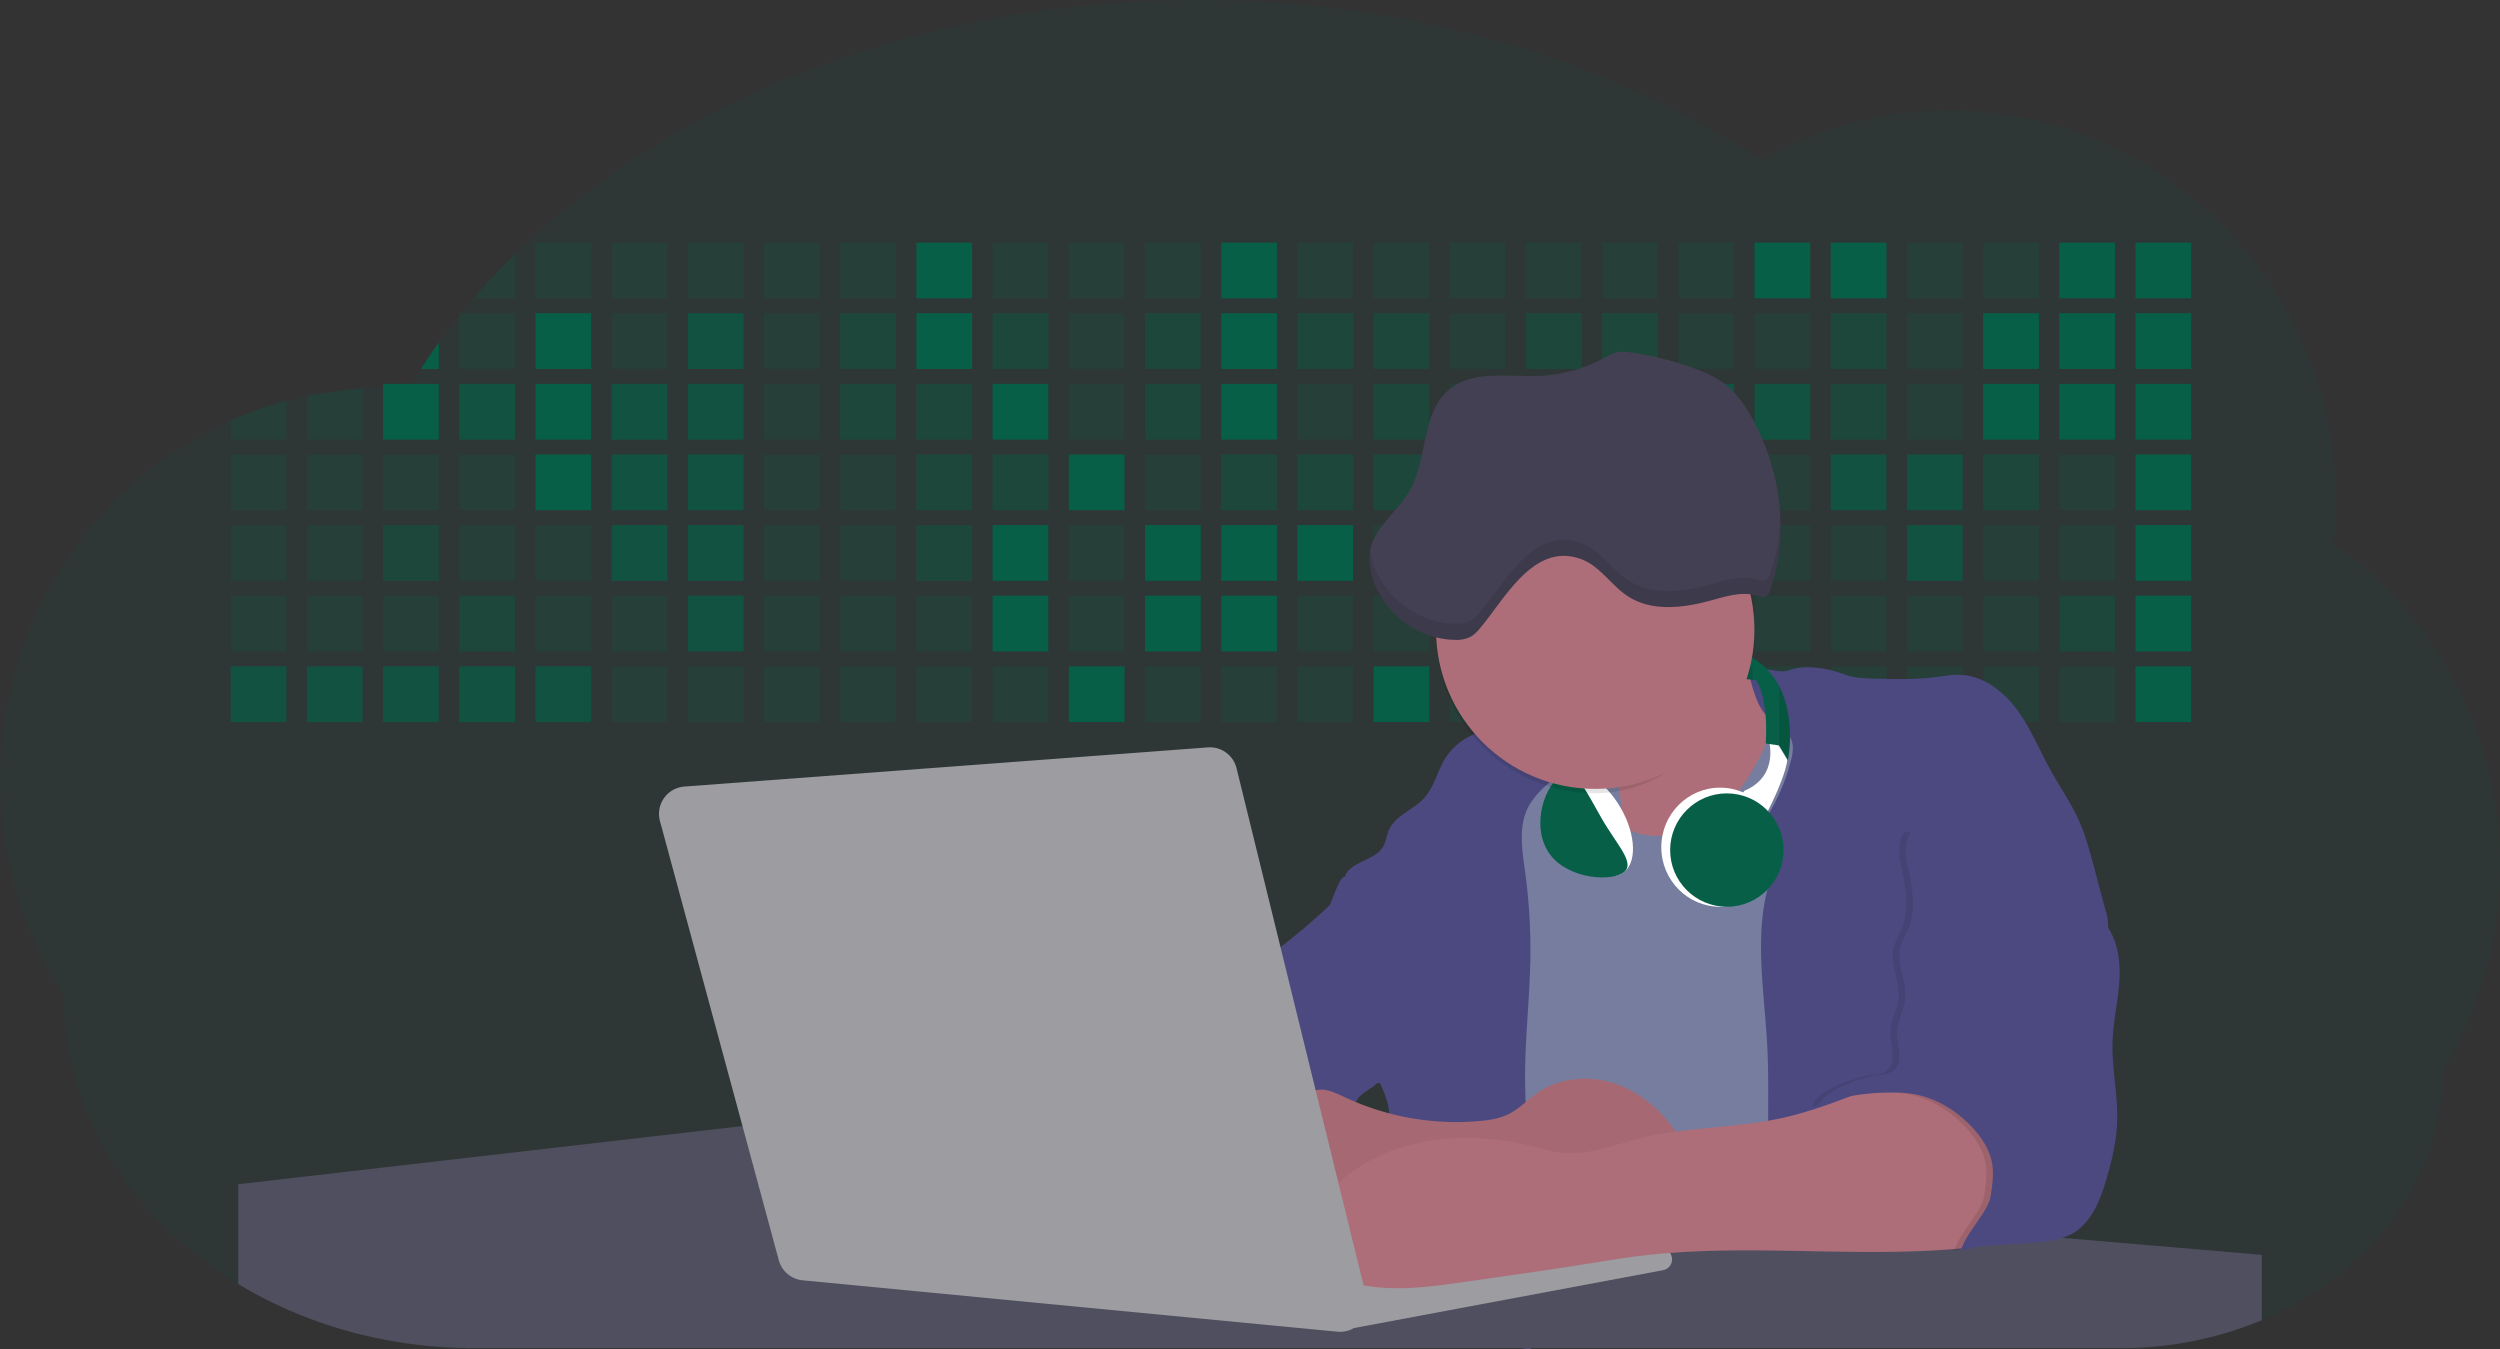 <svg id="aa7bae02-e79e-4d6b-a496-aba15f39787c" data-name="Layer 1" xmlns="http://www.w3.org/2000/svg" width="1144" height="617.32" viewBox="0 0 1144 617.32"><rect x="0" y="0" width="1144" height="617.32" fill="#333333" stroke="none"/><title>developer activity</title><path d="M1172,537.57a181.92,181.92,0,0,1-6.85,49.6,180.06,180.06,0,0,1-19.27,44.28c0,50.1-33.82,93.4-82.91,114a167.3,167.3,0,0,1-64.73,12.8H245.17c-40.25,0-77.55-10.86-108.14-29.36A185.76,185.76,0,0,1,112.2,711c-34-29.22-55.08-69.6-55.08-114.2A180.5,180.5,0,0,1,28,498.08c0-73.36,43.39-136.44,105.55-164.29a174.52,174.52,0,0,1,25.51-9.12q4.63-1.26,9.36-2.26a175.39,175.39,0,0,1,25.51-3.5q4.65-.29,9.35-.33H205c3.46,0,6.89.12,10.3.32l1.12-1.9q2.06-3.44,4.22-6.81,3.9-6.14,8.18-12.1,4.48-6.29,9.35-12.38l.83-1q2.76-3.44,5.64-6.8,9-10.49,19-20.35c72.11-70.68,185.08-116.18,312.08-116.18,98.82,0,189.15,27.55,258.34,73.07A174.18,174.18,0,0,1,920,191.86c97.74,0,177,80.37,177,179.51a184.9,184.9,0,0,1-1,18.78A180,180,0,0,1,1172,537.57Z" transform="translate(-28 -141.34)" fill="#065f46" opacity="0.1"/><path d="M263.66,257.52v20.35h-19Q253.59,267.39,263.66,257.52Z" transform="translate(-28 -141.34)" fill="#065f46" opacity="0.2"/><rect x="245.02" y="111.02" width="25.51" height="25.51" fill="#065f46" opacity="0.2"/><rect x="279.88" y="111.02" width="25.51" height="25.51" fill="#065f46" opacity="0.2"/><rect x="314.75" y="111.02" width="25.51" height="25.51" fill="#065f46" opacity="0.2"/><rect x="349.61" y="111.02" width="25.51" height="25.51" fill="#065f46" opacity="0.2"/><rect x="384.48" y="111.02" width="25.51" height="25.51" fill="#065f46" opacity="0.2"/><rect x="419.35" y="111.02" width="25.51" height="25.51" fill="#065f46"/><rect x="454.21" y="111.02" width="25.51" height="25.51" fill="#065f46" opacity="0.2"/><rect x="489.08" y="111.02" width="25.51" height="25.51" fill="#065f46" opacity="0.2"/><rect x="523.94" y="111.02" width="25.51" height="25.51" fill="#065f46" opacity="0.2"/><rect x="558.81" y="111.02" width="25.51" height="25.51" fill="#065f46"/><rect x="593.68" y="111.02" width="25.51" height="25.51" fill="#065f46" opacity="0.2"/><rect x="628.54" y="111.02" width="25.51" height="25.51" fill="#065f46" opacity="0.2"/><rect x="663.41" y="111.02" width="25.51" height="25.51" fill="#065f46" opacity="0.2"/><rect x="698.28" y="111.02" width="25.51" height="25.51" fill="#065f46" opacity="0.2"/><rect x="733.14" y="111.02" width="25.51" height="25.51" fill="#065f46" opacity="0.2"/><rect x="768.01" y="111.02" width="25.51" height="25.51" fill="#065f46" opacity="0.2"/><rect x="802.87" y="111.02" width="25.51" height="25.51" fill="#065f46"/><rect x="837.74" y="111.02" width="25.51" height="25.51" fill="#065f46"/><rect x="872.61" y="111.02" width="25.51" height="25.51" fill="#065f46" opacity="0.2"/><rect x="907.47" y="111.02" width="25.51" height="25.51" fill="#065f46" opacity="0.2"/><rect x="942.34" y="111.02" width="25.51" height="25.51" fill="#065f46"/><rect x="977.2" y="111.02" width="25.51" height="25.51" fill="#065f46"/><path d="M228.8,298.08v12.1h-8.18Q224.52,304,228.8,298.08Z" transform="translate(-28 -141.34)" fill="#065f46"/><rect x="210.15" y="143.33" width="25.51" height="25.51" fill="#065f46" opacity="0.2"/><rect x="245.02" y="143.33" width="25.51" height="25.51" fill="#065f46"/><rect x="279.88" y="143.33" width="25.51" height="25.51" fill="#065f46" opacity="0.2"/><rect x="314.75" y="143.33" width="25.51" height="25.51" fill="#065f46" opacity="0.7"/><rect x="349.61" y="143.33" width="25.51" height="25.51" fill="#065f46" opacity="0.2"/><rect x="384.48" y="143.33" width="25.51" height="25.51" fill="#065f46" opacity="0.4"/><rect x="419.35" y="143.33" width="25.51" height="25.51" fill="#065f46"/><rect x="454.21" y="143.33" width="25.51" height="25.51" fill="#065f46" opacity="0.4"/><rect x="489.08" y="143.33" width="25.51" height="25.51" fill="#065f46" opacity="0.2"/><rect x="523.94" y="143.33" width="25.51" height="25.51" fill="#065f46" opacity="0.4"/><rect x="558.81" y="143.33" width="25.51" height="25.51" fill="#065f46"/><rect x="593.68" y="143.33" width="25.51" height="25.51" fill="#065f46" opacity="0.4"/><rect x="628.54" y="143.33" width="25.51" height="25.51" fill="#065f46" opacity="0.4"/><rect x="663.41" y="143.33" width="25.51" height="25.51" fill="#065f46" opacity="0.2"/><rect x="698.28" y="143.33" width="25.51" height="25.51" fill="#065f46" opacity="0.4"/><rect x="733.14" y="143.33" width="25.51" height="25.51" fill="#065f46" opacity="0.4"/><rect x="768.01" y="143.33" width="25.51" height="25.51" fill="#065f46" opacity="0.2"/><rect x="802.87" y="143.33" width="25.51" height="25.51" fill="#065f46" opacity="0.2"/><rect x="837.74" y="143.33" width="25.51" height="25.51" fill="#065f46" opacity="0.4"/><rect x="872.61" y="143.33" width="25.51" height="25.51" fill="#065f46" opacity="0.2"/><rect x="907.47" y="143.33" width="25.51" height="25.51" fill="#065f46"/><rect x="942.34" y="143.33" width="25.51" height="25.51" fill="#065f46"/><rect x="977.2" y="143.33" width="25.51" height="25.51" fill="#065f46"/><path d="M159.06,324.67V342.5H133.55v-8.71A174.52,174.52,0,0,1,159.06,324.67Z" transform="translate(-28 -141.34)" fill="#065f46" opacity="0.2"/><polygon points="165.93 177.57 165.93 201.16 140.42 201.16 140.42 181.07 165.93 177.57" fill="#065f46" opacity="0.2"/><rect x="175.28" y="175.65" width="25.51" height="25.51" fill="#065f46"/><rect x="210.15" y="175.65" width="25.51" height="25.51" fill="#065f46" opacity="0.7"/><rect x="245.02" y="175.65" width="25.51" height="25.51" fill="#065f46"/><rect x="279.88" y="175.65" width="25.51" height="25.51" fill="#065f46" opacity="0.7"/><rect x="314.75" y="175.65" width="25.51" height="25.51" fill="#065f46" opacity="0.7"/><rect x="349.61" y="175.65" width="25.51" height="25.51" fill="#065f46" opacity="0.2"/><rect x="384.48" y="175.65" width="25.51" height="25.51" fill="#065f46" opacity="0.4"/><rect x="419.35" y="175.65" width="25.51" height="25.51" fill="#065f46" opacity="0.4"/><rect x="454.21" y="175.65" width="25.51" height="25.51" fill="#065f46"/><rect x="489.08" y="175.65" width="25.51" height="25.51" fill="#065f46" opacity="0.2"/><rect x="523.94" y="175.65" width="25.51" height="25.51" fill="#065f46" opacity="0.4"/><rect x="558.81" y="175.65" width="25.51" height="25.51" fill="#065f46"/><rect x="593.68" y="175.65" width="25.51" height="25.51" fill="#065f46" opacity="0.2"/><rect x="628.54" y="175.65" width="25.51" height="25.51" fill="#065f46" opacity="0.4"/><rect x="663.41" y="175.65" width="25.51" height="25.51" fill="#065f46" opacity="0.2"/><rect x="698.28" y="175.65" width="25.51" height="25.51" fill="#065f46"/><rect x="733.14" y="175.65" width="25.51" height="25.51" fill="#065f46" opacity="0.2"/><rect x="768.01" y="175.65" width="25.51" height="25.51" fill="#065f46" opacity="0.7"/><rect x="802.87" y="175.65" width="25.51" height="25.51" fill="#065f46" opacity="0.7"/><rect x="837.74" y="175.65" width="25.51" height="25.51" fill="#065f46" opacity="0.4"/><rect x="872.61" y="175.65" width="25.51" height="25.51" fill="#065f46" opacity="0.2"/><rect x="907.47" y="175.65" width="25.51" height="25.51" fill="#065f46"/><rect x="942.34" y="175.65" width="25.51" height="25.51" fill="#065f46"/><rect x="977.2" y="175.65" width="25.51" height="25.51" fill="#065f46"/><rect x="105.55" y="207.96" width="25.51" height="25.51" fill="#065f46" opacity="0.2"/><rect x="140.42" y="207.96" width="25.51" height="25.51" fill="#065f46" opacity="0.2"/><rect x="175.28" y="207.96" width="25.51" height="25.51" fill="#065f46" opacity="0.2"/><rect x="210.15" y="207.96" width="25.51" height="25.51" fill="#065f46" opacity="0.2"/><rect x="245.02" y="207.96" width="25.51" height="25.51" fill="#065f46"/><rect x="279.88" y="207.96" width="25.51" height="25.51" fill="#065f46" opacity="0.7"/><rect x="314.75" y="207.96" width="25.51" height="25.51" fill="#065f46" opacity="0.7"/><rect x="349.61" y="207.96" width="25.51" height="25.51" fill="#065f46" opacity="0.2"/><rect x="384.48" y="207.96" width="25.51" height="25.51" fill="#065f46" opacity="0.2"/><rect x="419.35" y="207.96" width="25.51" height="25.51" fill="#065f46" opacity="0.4"/><rect x="454.21" y="207.96" width="25.51" height="25.51" fill="#065f46" opacity="0.4"/><rect x="489.08" y="207.96" width="25.51" height="25.51" fill="#065f46"/><rect x="523.94" y="207.96" width="25.51" height="25.51" fill="#065f46" opacity="0.2"/><rect x="558.81" y="207.96" width="25.51" height="25.51" fill="#065f46" opacity="0.4"/><rect x="593.68" y="207.96" width="25.51" height="25.51" fill="#065f46" opacity="0.4"/><rect x="628.54" y="207.96" width="25.51" height="25.51" fill="#065f46" opacity="0.4"/><rect x="663.41" y="207.96" width="25.51" height="25.51" fill="#065f46" opacity="0.4"/><rect x="698.28" y="207.96" width="25.51" height="25.51" fill="#065f46" opacity="0.2"/><rect x="733.14" y="207.96" width="25.51" height="25.51" fill="#065f46" opacity="0.2"/><rect x="768.01" y="207.96" width="25.51" height="25.51" fill="#065f46" opacity="0.2"/><rect x="802.87" y="207.96" width="25.51" height="25.51" fill="#065f46" opacity="0.2"/><rect x="837.74" y="207.96" width="25.51" height="25.51" fill="#065f46" opacity="0.7"/><rect x="872.61" y="207.96" width="25.51" height="25.51" fill="#065f46" opacity="0.7"/><rect x="907.47" y="207.96" width="25.51" height="25.51" fill="#065f46" opacity="0.4"/><rect x="942.34" y="207.96" width="25.51" height="25.51" fill="#065f46" opacity="0.2"/><rect x="977.2" y="207.96" width="25.51" height="25.51" fill="#065f46"/><rect x="105.55" y="240.28" width="25.51" height="25.51" fill="#065f46" opacity="0.2"/><rect x="140.42" y="240.28" width="25.51" height="25.51" fill="#065f46" opacity="0.2"/><rect x="175.28" y="240.28" width="25.51" height="25.51" fill="#065f46" opacity="0.4"/><rect x="210.15" y="240.28" width="25.51" height="25.51" fill="#065f46" opacity="0.2"/><rect x="245.02" y="240.28" width="25.51" height="25.51" fill="#065f46" opacity="0.2"/><rect x="279.88" y="240.28" width="25.51" height="25.51" fill="#065f46" opacity="0.7"/><rect x="314.75" y="240.28" width="25.51" height="25.51" fill="#065f46" opacity="0.7"/><rect x="349.61" y="240.28" width="25.51" height="25.51" fill="#065f46" opacity="0.2"/><rect x="384.48" y="240.28" width="25.51" height="25.51" fill="#065f46" opacity="0.2"/><rect x="419.35" y="240.28" width="25.51" height="25.51" fill="#065f46" opacity="0.4"/><rect x="454.21" y="240.28" width="25.51" height="25.51" fill="#065f46"/><rect x="489.08" y="240.28" width="25.51" height="25.51" fill="#065f46" opacity="0.2"/><rect x="523.94" y="240.28" width="25.51" height="25.51" fill="#065f46"/><rect x="558.81" y="240.28" width="25.51" height="25.51" fill="#065f46"/><rect x="593.68" y="240.28" width="25.51" height="25.51" fill="#065f46"/><rect x="628.54" y="240.28" width="25.51" height="25.51" fill="#065f46" opacity="0.2"/><rect x="663.41" y="240.28" width="25.51" height="25.51" fill="#065f46"/><rect x="698.28" y="240.28" width="25.51" height="25.51" fill="#065f46" opacity="0.2"/><rect x="733.14" y="240.28" width="25.51" height="25.51" fill="#065f46" opacity="0.2"/><rect x="768.01" y="240.28" width="25.51" height="25.51" fill="#065f46" opacity="0.2"/><rect x="802.87" y="240.28" width="25.51" height="25.51" fill="#065f46" opacity="0.2"/><rect x="837.74" y="240.28" width="25.51" height="25.51" fill="#065f46" opacity="0.2"/><rect x="872.61" y="240.28" width="25.51" height="25.51" fill="#065f46" opacity="0.7"/><rect x="907.47" y="240.28" width="25.51" height="25.51" fill="#065f46" opacity="0.2"/><rect x="942.34" y="240.28" width="25.51" height="25.51" fill="#065f46" opacity="0.2"/><rect x="977.2" y="240.28" width="25.51" height="25.51" fill="#065f46"/><rect x="105.55" y="272.59" width="25.51" height="25.51" fill="#065f46" opacity="0.2"/><rect x="140.42" y="272.59" width="25.51" height="25.51" fill="#065f46" opacity="0.2"/><rect x="175.28" y="272.59" width="25.51" height="25.51" fill="#065f46" opacity="0.2"/><rect x="210.15" y="272.59" width="25.51" height="25.51" fill="#065f46" opacity="0.4"/><rect x="245.02" y="272.59" width="25.51" height="25.51" fill="#065f46" opacity="0.2"/><rect x="279.88" y="272.59" width="25.51" height="25.51" fill="#065f46" opacity="0.2"/><rect x="314.75" y="272.59" width="25.51" height="25.51" fill="#065f46" opacity="0.7"/><rect x="349.61" y="272.59" width="25.51" height="25.51" fill="#065f46" opacity="0.2"/><rect x="384.48" y="272.59" width="25.51" height="25.51" fill="#065f46" opacity="0.2"/><rect x="419.35" y="272.59" width="25.51" height="25.51" fill="#065f46" opacity="0.2"/><rect x="454.21" y="272.59" width="25.51" height="25.51" fill="#065f46"/><rect x="489.08" y="272.59" width="25.51" height="25.51" fill="#065f46" opacity="0.2"/><rect x="523.94" y="272.59" width="25.51" height="25.51" fill="#065f46"/><rect x="558.81" y="272.59" width="25.51" height="25.51" fill="#065f46"/><rect x="593.68" y="272.59" width="25.51" height="25.51" fill="#065f46" opacity="0.2"/><rect x="628.54" y="272.59" width="25.51" height="25.51" fill="#065f46" opacity="0.2"/><rect x="663.41" y="272.59" width="25.51" height="25.51" fill="#065f46" opacity="0.2"/><rect x="698.28" y="272.59" width="25.51" height="25.51" fill="#065f46" opacity="0.2"/><rect x="733.14" y="272.59" width="25.51" height="25.51" fill="#065f46" opacity="0.2"/><rect x="768.01" y="272.59" width="25.51" height="25.51" fill="#065f46" opacity="0.2"/><rect x="802.87" y="272.59" width="25.51" height="25.51" fill="#065f46" opacity="0.2"/><rect x="837.74" y="272.59" width="25.51" height="25.51" fill="#065f46" opacity="0.2"/><rect x="872.61" y="272.59" width="25.51" height="25.51" fill="#065f46" opacity="0.2"/><rect x="907.47" y="272.59" width="25.51" height="25.51" fill="#065f46" opacity="0.2"/><rect x="942.34" y="272.59" width="25.51" height="25.51" fill="#065f46" opacity="0.4"/><rect x="977.2" y="272.59" width="25.51" height="25.51" fill="#065f46"/><rect x="105.55" y="304.91" width="25.51" height="25.51" fill="#065f46" opacity="0.7"/><rect x="140.42" y="304.91" width="25.51" height="25.51" fill="#065f46" opacity="0.7"/><rect x="175.28" y="304.91" width="25.51" height="25.51" fill="#065f46" opacity="0.7"/><rect x="210.15" y="304.91" width="25.51" height="25.51" fill="#065f46" opacity="0.7"/><rect x="245.02" y="304.91" width="25.51" height="25.51" fill="#065f46" opacity="0.7"/><rect x="279.88" y="304.91" width="25.51" height="25.51" fill="#065f46" opacity="0.2"/><rect x="314.75" y="304.91" width="25.51" height="25.51" fill="#065f46" opacity="0.2"/><rect x="349.61" y="304.91" width="25.51" height="25.51" fill="#065f46" opacity="0.2"/><rect x="384.48" y="304.91" width="25.51" height="25.51" fill="#065f46" opacity="0.2"/><rect x="419.35" y="304.91" width="25.51" height="25.51" fill="#065f46" opacity="0.2"/><rect x="454.21" y="304.91" width="25.51" height="25.51" fill="#065f46" opacity="0.2"/><rect x="489.08" y="304.91" width="25.51" height="25.51" fill="#065f46"/><rect x="523.94" y="304.91" width="25.51" height="25.51" fill="#065f46" opacity="0.2"/><rect x="558.81" y="304.91" width="25.51" height="25.51" fill="#065f46" opacity="0.2"/><rect x="593.68" y="304.91" width="25.51" height="25.51" fill="#065f46" opacity="0.2"/><rect x="628.54" y="304.91" width="25.51" height="25.51" fill="#065f46"/><rect x="663.41" y="304.91" width="25.51" height="25.51" fill="#065f46" opacity="0.2"/><rect x="698.28" y="304.91" width="25.51" height="25.51" fill="#065f46" opacity="0.2"/><rect x="733.14" y="304.91" width="25.51" height="25.51" fill="#065f46" opacity="0.2"/><rect x="768.01" y="304.91" width="25.51" height="25.51" fill="#065f46" opacity="0.2"/><rect x="802.87" y="304.91" width="25.51" height="25.51" fill="#065f46" opacity="0.2"/><rect x="837.74" y="304.91" width="25.51" height="25.51" fill="#065f46" opacity="0.2"/><rect x="872.61" y="304.91" width="25.51" height="25.51" fill="#065f46" opacity="0.2"/><rect x="907.47" y="304.91" width="25.51" height="25.51" fill="#065f46" opacity="0.2"/><rect x="942.34" y="304.91" width="25.51" height="25.51" fill="#065f46" opacity="0.2"/><rect x="977.2" y="304.91" width="25.51" height="25.51" fill="#065f46"/><circle cx="734.52" cy="363.89" r="34.87" fill="#767d9f"/><path d="M760.71,460.87q5.22,22.78,8.86,45.9c.73,4.58,1.38,9.41-.28,13.74-1.39,3.61-4.22,6.43-6.44,9.59s-3.9,7.21-2.55,10.83,5.29,5.6,9.05,6.62c10.76,2.9,22.23.79,32.94-2.35a53.29,53.29,0,0,0,13.81-5.72c4.54-2.88,8.26-6.88,11.68-11,15.61-18.93,25.83-41.65,35.45-64.23a39.12,39.12,0,0,1-33.11-13.34c-3.94-4.63-6.83-11.08-4.61-16.74-6.51,3.57-14.24,3.81-21.25,6.25a75.49,75.49,0,0,0-12.5,6.15q-7.18,4.15-14.28,8.46C772.07,458.29,767,461.19,760.71,460.87Z" transform="translate(-28 -141.34)" fill="#ae6e79"/><path d="M833.64,487.05c-6.11,11.89-14.06,23.32-25.41,30.4s-26.63,9-38,2c-5.6-3.42-9.84-8.62-14.73-13s-11-8.13-17.57-7.56c-7.24.63-12.91,6.28-17.76,11.69-7.36,8.22-14.47,16.79-19.68,26.52-10,18.7-12.37,40.56-11.93,61.76s3.51,42.29,3.58,63.49c.1,26.08-4.32,51.95-8.79,77.64,41.1-5.06,82.25,6,123.44,10.19,26.36,2.71,52.92,2.65,79.42,2.58,4.66,0,9.62-.12,13.5-2.7a18.2,18.2,0,0,0,5.59-6.64c3.66-6.75,5.13-14.45,6.15-22.06,2.59-19.22,2.67-38.68,2.74-58.08.18-47,.35-94.17-5.62-140.8-1.47-11.47-3.35-23-7.75-33.73s-11.58-20.6-21.62-26.35c-6.45-3.7-21.4-10.14-29-6.41C841.67,460.15,837.73,479.09,833.64,487.05Z" transform="translate(-28 -141.34)" fill="#767d9f"/><path d="M836.68,619.77c-1.55-29-7.86-59.95,5.57-85.69,3.3-6.32-8.54-14.21-4.88-20.33a92.08,92.08,0,0,0,10.06-23.93c.76-2.89,1.37-5.95.65-8.85-1.33-5.29-6.56-8.44-11-11.66-4.9-3.56-7.42-14.41-9-20.28s12.57,1.2,18.26-.89c7.9-2.89,17.94-1.07,25.82,1.86,4.4,1.62,9.18,1.76,13.87,1.88,9.11.24,18.25.47,27.29-.65,4.06-.51,8.13-1.28,12.21-1.05,10.41.59,19.46,7.71,25.62,16.13s10.08,18.23,15.13,27.35c4.21,7.6,9.23,14.78,12.82,22.69,3.18,7,5.19,14.52,7.18,22l5.13,19.19a25.58,25.58,0,0,1,1.26,8.51c-.26,3.07-1.62,5.93-3,8.66A164.12,164.12,0,0,1,971,603.2c-10.79,13.23-23.89,25.16-30.3,41-2.5,6.17-3.89,12.73-5.16,19.27a707.94,707.94,0,0,0-10.9,79.15,174.2,174.2,0,0,0-36.52-12.21,177.61,177.61,0,0,0-19-3c-5.59-.58-12.8.52-18.12-1-8.9-2.53-9.88-17.58-11.23-25.46-2.16-12.55-2.59-25.32-2.67-38C837,648.53,837.45,634.14,836.68,619.77Z" transform="translate(-28 -141.34)" fill="#4c4981"/><path d="M641.23,565.54c4.21,24,8.85,48.07,18,70.62-.23.22-.46.42-.69.62-.81.69-1.65,1.34-2.53,2-2.05,1.44-4.3,2.66-6,4.54a8,8,0,0,0-1.5,2.45,5.48,5.48,0,0,0,0,4.47c-4.77,2.11-10.31,1.46-15.66,1.26-4.61-.17-9.08,0-12.78,2.53-5.14,3.54-6.69,10.34-7.52,16.52q-.46,3.38-.79,6.77-.32,3.15-.52,6.32a188.61,188.61,0,0,0-.19,21q.08,1.92.21,3.84c-16.34-.39-31.23-8.91-45.32-17.19-3.22-1.89-6.54-3.88-8.63-7A15.8,15.8,0,0,1,555,674c0-.51.09-1,.16-1.52a41.58,41.58,0,0,1,2.29-8.68,107.2,107.2,0,0,1,19.19-32.65c3.58-4.18,7.61-8.27,9.28-13.52.73-2.29,1-4.72,1.74-7,3.32-9.88,15.3-14.55,19.4-24.14,1-2.29,1.46-4.8,2.7-7a17.63,17.63,0,0,1,4.25-4.75c.73-.61,1.49-1.2,2.24-1.79q10.54-8.26,20.31-17.45,1.82-1.71,3.6-3.46A59.48,59.48,0,0,0,641.23,565.54Z" transform="translate(-28 -141.34)" fill="#4c4981"/><path d="M742,494.56c-1.44,1.52-3,2.95-4.53,4.37l-.41.37-1.62,1.5a39,39,0,0,0-7.55,8.79l-.17.28c-5.1,9.13-3.21,20.37-1.79,30.74a261.55,261.55,0,0,1,2.37,39c-.26,18-2.38,35.88-2.42,53.86,0,4.08.09,8.15.27,12.23.29,6.63.79,13.25,1.39,19.87.65,7.26,1.43,14.51,2.16,21.76.58,5.61,1.13,11.21,1.59,16.81.23,2.9.45,5.79.63,8.69.21,3.4.38,6.81.48,10.21h0c.07,2.16.11,4.31.11,6.47,0,1.23,0,2.45,0,3.67q0,3.51-.19,7-.2,4.49-.61,9c-.31,3.27-.86,6.84-3.16,9.14-.14.14-.29.27-.44.4l-3.24-.4a332.72,332.72,0,0,0-67.3-1.2c.49-3.38.94-6.75,1.38-10.14.2-1.6.4-3.21.59-4.82q.33-2.76.63-5.52c.23-2,.44-4,.64-6q.78-7.73,1.37-15.47.87-11.29,1.32-22.62.22-5.41.34-10.83.17-6.72.16-13.45,0-6.54-.11-13.1c0-1.44-.06-2.88-.18-4.31a27.35,27.35,0,0,0-.53-3.83,49.87,49.87,0,0,0-3-8.48c-.22-.52-.43-1-.64-1.55-.12-.27-.23-.55-.34-.82,5.76-5.13,9.86-12,13.8-18.76,6.39-10.89,12.93-22.26,14-34.84s-5.18-26.71-17.2-30.55c-3.27-1-6.73-1.28-10.1-1.87-3.18-.56-9.81-1.83-13.49-4.11q-3,3.08-6,6.05a22.15,22.15,0,0,1,2.17-8.71l1.42.07a2.71,2.71,0,0,1-.16-1c0-1.07.74-2.28,2.32-3.62,4.71-4,12.12-4.89,15.09-10.3,1.24-2.25,1.45-4.93,2.45-7.29,2.87-6.73,11.11-9.21,16.07-14.59s6.2-13,10.21-19a28.62,28.62,0,0,1,12-10c.4-.19.81-.38,1.22-.55,8.3-3.55,18.16-4.36,26.76-4.34,3.34,0,12,.1,16.24,1.79a5.32,5.32,0,0,1,1.85,1.13C752.37,480.61,745.34,491,742,494.56Z" transform="translate(-28 -141.34)" fill="#4c4981"/><path d="M642.72,542.69a60.88,60.88,0,0,1,46.74,4.87c7.2,4,13.66,9.58,17.62,16.78,5.95,10.8,5.69,23.82,5.27,36.15-.21,6.17-.48,12.56-3.2,18.1C706,625,700.06,629.4,694,633a42.24,42.24,0,0,1-12.32,5.33c-6.72,1.46-13.7.22-20.47-1-7.36-1.36-15.26-3-20.37-8.48-3-3.18-4.64-7.31-6.26-11.35q-3.49-8.75-7-17.48c-4.05-10.11-5.42-18.52-.07-28.37,2.43-4.49,5.4-8.69,7.8-13.21C636.51,556.14,640.81,543.28,642.72,542.69Z" transform="translate(-28 -141.34)" fill="#4c4981"/><path d="M1063,715.56v29.9a167.3,167.3,0,0,1-64.73,12.8H728.58c-.14.14-.29.27-.44.4l-3.24-.4H245.17c-40.25,0-77.55-10.86-108.14-29.36V683.25l230.72-26.63.18,0L502.29,668l34.77,3,18.06,1.53,37.38,3.17,19.23,1.63,28,2.38,3.94.33,20.18,1.71L691.23,684l38.5,3.26,64.18,5.45,45.15,3.83,74.14,6.29,14.1,1.19,1.52.13,1.32.11,18.62,1.58,20.44,1.74,2.37.2Z" transform="translate(-28 -141.34)" fill="#504f60"/><polygon points="764 573.12 474.86 523.77 463.65 580.46 596.19 596.33 637 601.44 749.26 579.33 764 573.12" fill="#9c9ca1"/><path d="M642.33,739.94l144.86-27.23a5,5,0,0,1,5.94,4.93h0a5,5,0,0,1-4.09,4.93L647.57,749.06Z" transform="translate(-28 -141.34)" fill="#9c9ca1"/><path d="M705.17,654.31c4.51-.42,9.08-1.13,13.14-3.13,5-2.49,8.89-6.78,13.52-9.94,10.18-7,23.8-7.94,35.47-3.92s21.41,12.63,28.23,22.91c4.53,6.85,7.93,15.59,4.73,23.15a30.51,30.51,0,0,1-4.12,6.44l-8.34,10.9a29,29,0,0,1-5.66,6.09c-3.12,2.27-7,3.2-10.82,3.76-10.15,1.48-20.48.64-30.71,1.32-17.57,1.17-34.73,6.83-52.34,6.64-10.12-.11-20.11-2.15-30-4.19l-43.77-9c-7.62-1.56-16.23-3.84-19.82-10.75-1.61-3.11-1.91-6.71-2.1-10.21-.52-9.64,0-20.36,6.68-27.31,6.28-6.52,16.21-8.58,23.71-13.4,9.18-5.91,12.21-4,21.89.44A120,120,0,0,0,705.17,654.31Z" transform="translate(-28 -141.34)" fill="#ae6e79"/><path d="M705.17,654.31c4.51-.42,9.08-1.13,13.14-3.13,5-2.49,8.89-6.78,13.52-9.94,10.18-7,23.8-7.94,35.47-3.92s21.41,12.63,28.23,22.91c4.53,6.85,7.93,15.59,4.73,23.15a30.51,30.51,0,0,1-4.12,6.44l-8.34,10.9a29,29,0,0,1-5.66,6.09c-3.12,2.27-7,3.2-10.82,3.76-10.15,1.48-20.48.64-30.71,1.32-17.57,1.17-34.73,6.83-52.34,6.64-10.12-.11-20.11-2.15-30-4.19l-43.77-9c-7.62-1.56-16.23-3.84-19.82-10.75-1.61-3.11-1.91-6.71-2.1-10.21-.52-9.64,0-20.36,6.68-27.31,6.28-6.52,16.21-8.58,23.71-13.4,9.18-5.91,12.21-4,21.89.44A120,120,0,0,0,705.17,654.31Z" transform="translate(-28 -141.34)" opacity="0.05"/><path d="M880.94,640.6c-12.28,4.75-24.63,9.52-37.49,12.35-21.56,4.75-44.12,4-65.51,9.43-11.3,2.88-22.53,7.52-34.14,6.58-5.19-.42-10.2-2-15.25-3.2-28.37-7-60.62-4.73-83.66,13.27-7.88,6.15-14.33,13.82-20.18,22a14.7,14.7,0,0,0,5.91,21.88A86.62,86.62,0,0,0,659,730.48c13.13,1.16,26.32-.7,39.38-2.56,19.38-2.75,38.77-5.51,58.1-8.6,6.94-1.11,13.88-2.26,20.86-3.14,50.23-6.35,101.37,1.37,151.73-3.93,5.09-.54,10.27-1.24,14.9-3.41,11.72-5.5,17.52-20,15.1-32.74s-11.76-23.33-23-29.83c-9.42-5.47-19.58-7.68-30.07-10C896.26,634,890.32,637,880.94,640.6Z" transform="translate(-28 -141.34)" fill="#ae6e79"/><path d="M988.67,564.44c5.54,7.26,6.72,17,6.12,26.09s-2.76,18.08-3.08,27.21c-.44,12.52,2.58,25,2.07,37.48-.36,8.73-2.43,17.29-4.88,25.67-2.89,9.89-7.07,20.52-16.2,25.27-12.12,6.31-37.54,2.76-50.29,7.7,1.16-7.23,12.28-17.7,13.44-24.93.8-5,1.61-10.14.75-15.15-1.1-6.39-4.85-12.06-9.3-16.78-7.08-7.51-16.32-13.16-26.47-15s-35-.33-43.12,6.08c-1-6.62,17.6-13,24.14-14.43,3.26-.73,7-.32,9.61-2.39,5-3.92,1.37-11.73,1.61-18,.19-5,3.11-9.58,3.7-14.58,1-8-4.22-16.15-2.17-24,.76-2.9,2.45-5.45,3.62-8.21,3.56-8.45,2-18.09.1-27.07-1.18-5.64-2.33-12,.81-16.81,2.91-4.49,11.17,11.5,16.46,10.76,17.47-2.45,33.28-15.4,47.39-4.8,7.19,5.4,8.13,11,11,18.71C976.77,554.6,984,558.36,988.67,564.44Z" transform="translate(-28 -141.34)" opacity="0.1"/><path d="M991.67,564.44c5.54,7.26,6.72,17,6.12,26.09s-2.76,18.08-3.08,27.21c-.44,12.52,2.58,25,2.07,37.48-.36,8.73-2.43,17.29-4.88,25.67-2.89,9.89-7.07,20.52-16.2,25.27-12.12,6.31-37.54,2.76-50.29,7.7,1.16-7.23,12.28-17.7,13.44-24.93.8-5,1.61-10.14.75-15.15-1.1-6.39-4.85-12.06-9.3-16.78-7.08-7.51-16.32-13.16-26.47-15s-35-.33-43.12,6.08c-1-6.62,17.6-13,24.14-14.43,3.26-.73,7-.32,9.61-2.39,5-3.92,1.37-11.73,1.61-18,.19-5,3.11-9.58,3.7-14.58,1-8-4.22-16.15-2.17-24,.76-2.9,2.45-5.45,3.62-8.21,3.56-8.45,2-18.09.1-27.07-1.18-5.64-2.33-12,.81-16.81,2.91-4.49,8.6-6.19,13.89-6.94a68.42,68.42,0,0,1,50,12.9c7.19,5.4,8.13,11,11,18.71C979.77,554.6,987,558.36,991.67,564.44Z" transform="translate(-28 -141.34)" fill="#4c4981"/><path d="M330,517.06,384.37,718a12.55,12.55,0,0,0,10.91,9.21L640,750.72a12.54,12.54,0,0,0,13.38-15.48L593.84,492.86a12.54,12.54,0,0,0-13.12-9.51L341.13,501.27A12.54,12.54,0,0,0,330,517.06Z" transform="translate(-28 -141.34)" fill="#9c9ca1"/><ellipse cx="787.11" cy="387.68" rx="26.9" ry="27.25" fill="#fff"/><path d="M837.2,479.31s5.67,16.86-11.06,23.95L824,507l10.48,10.34S847.4,493.77,846,485.4C846,485.4,844,476.9,837.2,479.31Z" transform="translate(-28 -141.34)" fill="#fff"/><circle cx="790.2" cy="388.99" r="25.94" fill="#065f46"/><path d="M846.13,489.23l-4.12-6.8-6-.85c1.28-22.39-4.53-29.06-4.53-29.06l-1.35-.13-5.88-.57-11.06-11.48v-3.26c15.54,1.85,24.13,9.23,28.77,17.88C850.16,470.14,846.13,489.23,846.13,489.23Z" transform="translate(-28 -141.34)" fill="#065f46"/><path d="M830.18,448.27v4.12l-5.88-.57-11.06-11.48S830.35,444.17,830.18,448.27Z" transform="translate(-28 -141.34)" stroke="#4c4981" stroke-miterlimit="10" opacity="0.1"/><path d="M846.13,489.23l-4.12-6.8V455C850.16,470.14,846.13,489.23,846.13,489.23Z" transform="translate(-28 -141.34)" stroke="#4c4981" stroke-miterlimit="10" opacity="0.1"/><ellipse cx="757.11" cy="518.2" rx="14.43" ry="26.32" transform="translate(-185.67 306.64) rotate(-30)" fill="#fff"/><path d="M761,516c7.27,12.59,16.19,21,9.29,25s-27,2-34.27-10.6-.67-30,6.23-34S753.72,503.38,761,516Z" transform="translate(-28 -141.34)" fill="#065f46"/><path d="M825.73,425.3c0,40.23-27.53,79-67.76,79a72.85,72.85,0,0,1,0-145.7C798.2,358.64,825.73,385.06,825.73,425.3Z" transform="translate(-28 -141.34)" opacity="0.1"/><circle cx="729.97" cy="288.15" r="72.85" fill="#ae6e79"/><path d="M751.57,397.21c8.67,3.19,13.8,12.15,21.58,17.14,11,7,25.32,5.19,37.88,1.73,7-1.91,14.32-4.24,21.21-2.12a6,6,0,0,0,3.23.46c1.5-.43,2.24-2.09,2.73-3.57,8.52-25.4,4.69-54.17-8.17-77.67-3.32-6.06-7.3-11.92-12.78-16.13-4.32-3.31-9.4-5.48-14.52-7.33a145,145,0,0,0-28.88-7.13,17.94,17.94,0,0,0-5.27-.17c-2.41.39-4.57,1.69-6.72,2.85A68.78,68.78,0,0,1,732,313.38c-14,.53-30-2.77-40.79,6.21-13,10.77-9.76,31.78-18.19,46.4-5.58,9.67-16.34,16.69-18.11,27.7a25.57,25.57,0,0,0,.63,10.07c4.12,16.94,20.52,30.06,38,30.37a14.42,14.42,0,0,0,7.76-1.59,17.55,17.55,0,0,0,4.09-3.89C716.84,415.09,729.94,389.25,751.57,397.21Z" transform="translate(-28 -141.34)" fill="#444053"/><path d="M838.2,403.48c-.49,1.48-1.23,3.14-2.73,3.57a6,6,0,0,1-3.23-.46c-6.89-2.12-14.25.21-21.2,2.12-12.57,3.46-26.92,5.31-37.88-1.73-7.79-5-12.91-14-21.59-17.14-21.63-8-34.73,17.88-46.21,31.44a17.55,17.55,0,0,1-4.09,3.89,14.42,14.42,0,0,1-7.76,1.59c-17.42-.31-33.83-13.43-38-30.37-.23-1-.43-2-.58-3,0,.09,0,.17-.05.26a25.57,25.57,0,0,0,.63,10.07c4.12,16.94,20.53,30.06,38,30.37a14.42,14.42,0,0,0,7.76-1.59,17.55,17.55,0,0,0,4.09-3.89c11.48-13.56,24.58-39.4,46.21-31.44,8.68,3.19,13.8,12.15,21.59,17.14,11,7,25.31,5.19,37.88,1.73,7-1.91,14.31-4.24,21.2-2.12a6,6,0,0,0,3.23.46c1.5-.43,2.24-2.09,2.73-3.57a90.29,90.29,0,0,0,4.48-32.26A88.8,88.8,0,0,1,838.2,403.48Z" transform="translate(-28 -141.34)" opacity="0.1"/></svg>